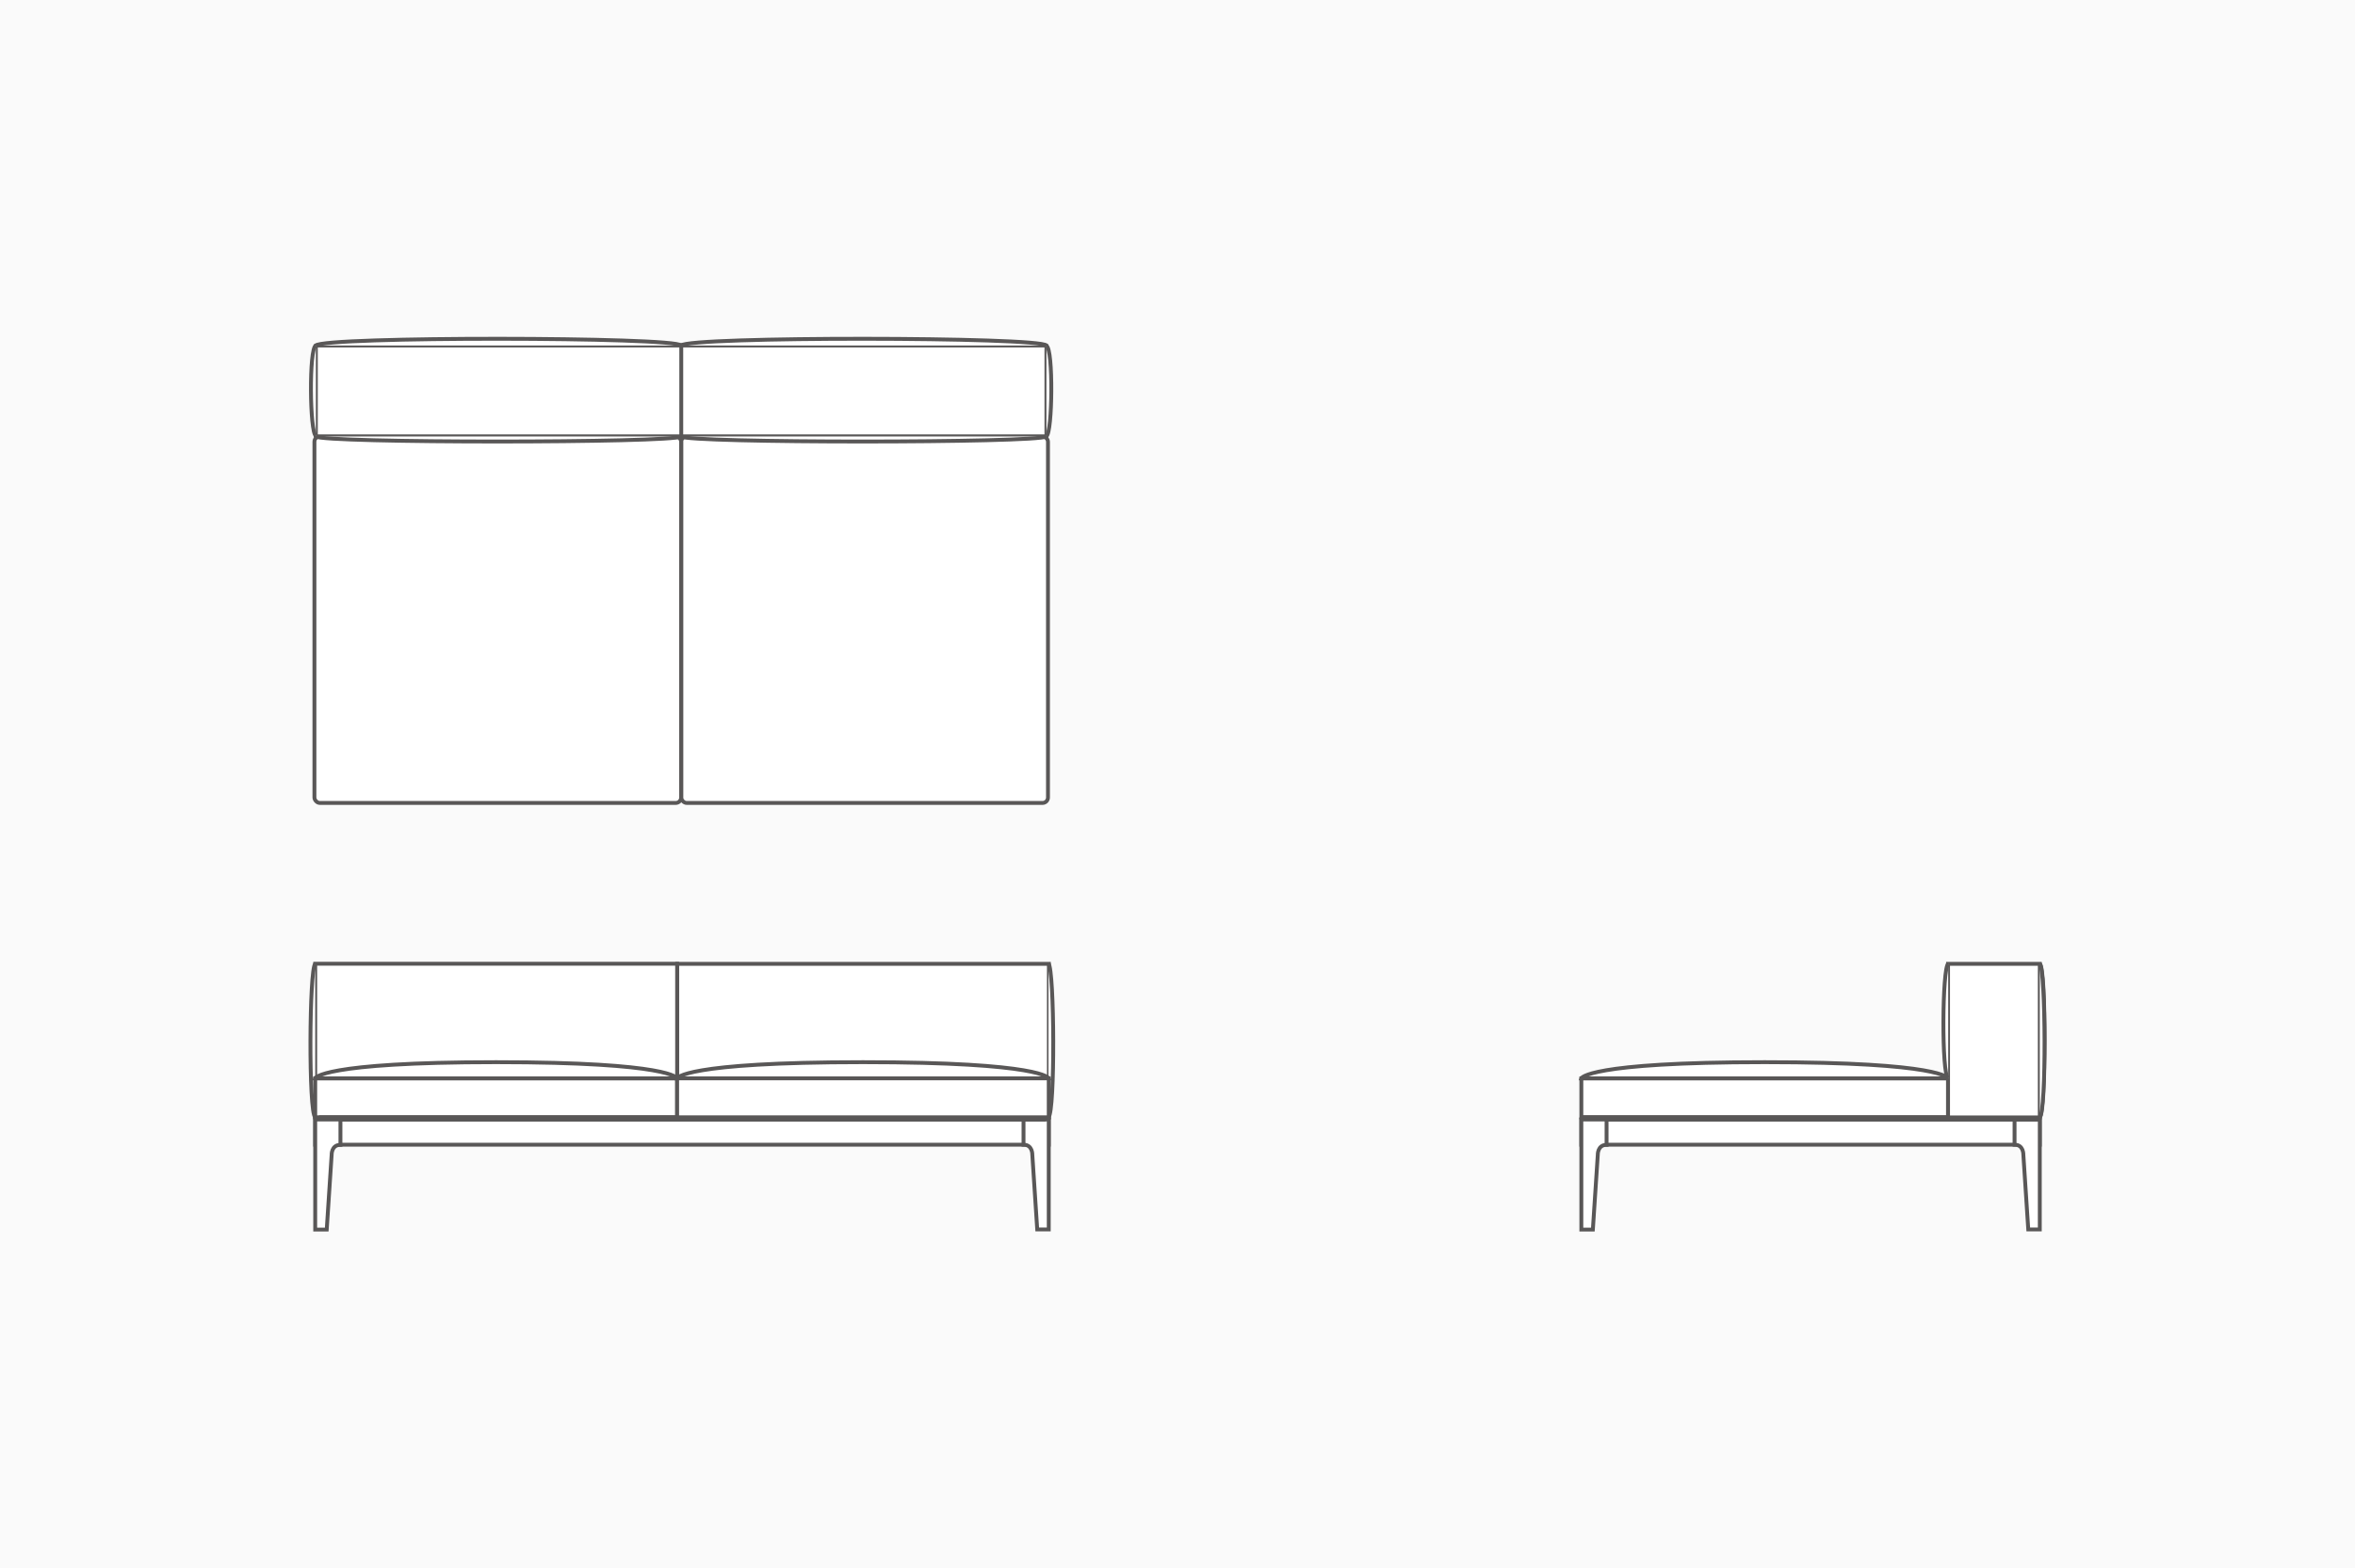<?xml version="1.0" encoding="UTF-8"?>
<svg id="_レイヤー_2" data-name="レイヤー 2" xmlns="http://www.w3.org/2000/svg" viewBox="0 0 182 121.24">
  <defs>
    <style>
      .cls-1 {
        stroke-linecap: round;
        stroke-linejoin: round;
      }

      .cls-1, .cls-2 {
        fill: #fff;
        stroke: #595757;
        stroke-width: .3px;
      }

      .cls-2 {
        stroke-miterlimit: 10;
      }

      .cls-3 {
        fill: #fafafa;
      }
    </style>
  </defs>
  <g id="design">
    <g>
      <rect class="cls-3" width="182" height="121.24"/>
      <g>
        <g>
          <rect class="cls-2" x="52.33" y="74.5" width="28.72" height="11.87" transform="translate(133.39 160.88) rotate(-180)"/>
          <rect class="cls-2" x="24.36" y="74.5" width="27.97" height="11.87"/>
          <g id="ARC">
            <path class="cls-2" d="M24.36,74.5c-.46.44-.52,11.5,0,11.87"/>
          </g>
          <rect class="cls-2" x="24.36" y="86.54" width="56.69" height="1.95"/>
          <g id="LINE">
            <path class="cls-2" d="M81.05,88.61v-2.07s-1.95,0-1.95,0v1.95c.71,0,.68.78.68.78l.38,5.77h.89s0-6.43,0-6.43Z"/>
          </g>
          <rect class="cls-2" x="24.36" y="83.36" width="27.97" height="3.01"/>
          <rect class="cls-2" x="24.8" y="86.37" width="55.87" height=".18"/>
          <path class="cls-2" d="M24.36,83.36h27.97s-.4-1.25-13.99-1.25-13.99,1.25-13.99,1.25Z"/>
          <g id="LINE-2" data-name="LINE">
            <path class="cls-2" d="M24.36,88.61v-2.07h1.95v1.96c-.71,0-.68.78-.68.78l-.38,5.77h-.89s0-6.43,0-6.43Z"/>
          </g>
          <g id="ARC-2" data-name="ARC">
            <path class="cls-2" d="M81.03,74.49c.46.44.52,11.5,0,11.87"/>
          </g>
          <path class="cls-2" d="M52.33,83.36h28.72s-.41-1.25-14.36-1.25-14.36,1.25-14.36,1.25Z"/>
          <rect class="cls-2" x="52.33" y="83.36" width="28.72" height="3.01"/>
        </g>
        <g>
          <g>
            <g id="ARC-3" data-name="ARC">
              <path class="cls-2" d="M157.64,86.37c.46-.44.52-11.5,0-11.87"/>
            </g>
            <g>
              <rect class="cls-2" x="122.21" y="86.54" width="35.43" height="1.95"/>
              <g id="LINE-3" data-name="LINE">
                <path class="cls-2" d="M157.64,88.61v-2.07s-1.95,0-1.95,0v1.95c.71,0,.68.78.68.78l.38,5.77h.89s0-6.43,0-6.43Z"/>
              </g>
              <rect class="cls-2" x="122.21" y="83.36" width="28.34" height="3.01"/>
              <rect class="cls-2" x="122.39" y="86.37" width="35.08" height=".18"/>
              <path class="cls-2" d="M122.21,83.36h28.34s-.4-1.25-14.17-1.25-14.17,1.25-14.17,1.25Z"/>
              <g id="LINE-4" data-name="LINE">
                <path class="cls-2" d="M122.21,88.61v-2.07h1.95v1.96c-.71,0-.68.78-.68.78l-.38,5.77h-.89s0-6.43,0-6.43Z"/>
              </g>
            </g>
          </g>
          <g>
            <rect class="cls-2" x="150.56" y="74.5" width="7.09" height="11.87" transform="translate(308.2 160.88) rotate(-180)"/>
            <g id="ARC-4" data-name="ARC">
              <path class="cls-2" d="M157.64,74.5c.46.44.52,11.5,0,11.87"/>
            </g>
            <g id="ARC-5" data-name="ARC">
              <path class="cls-2" d="M150.56,74.5c-.46.33-.52,8.59,0,8.87"/>
            </g>
          </g>
        </g>
        <g>
          <rect class="cls-2" x="52.65" y="33.73" width="28.34" height="28.34" rx=".42" ry=".42"/>
          <rect class="cls-2" x="24.3" y="33.73" width="28.34" height="28.34" rx=".42" ry=".42"/>
        </g>
        <g>
          <g>
            <g>
              <rect class="cls-1" x="52.63" y="26.71" width="28.24" height="7.02"/>
              <g id="ARC-6" data-name="ARC">
                <path class="cls-1" d="M52.63,33.74c.48.52,27.53.52,28.24,0"/>
              </g>
              <g id="ARC-7" data-name="ARC">
                <path class="cls-1" d="M80.87,26.71c-.47-.68-27.66-.71-28.24,0"/>
              </g>
            </g>
            <g id="ARC-8" data-name="ARC">
              <path class="cls-2" d="M80.87,33.72c.47-.26.54-6.76,0-6.99"/>
            </g>
          </g>
          <g>
            <g>
              <rect class="cls-1" x="24.41" y="26.71" width="28.24" height="7.02"/>
              <g id="ARC-9" data-name="ARC">
                <path class="cls-1" d="M24.41,33.74c.48.52,27.53.52,28.24,0"/>
              </g>
              <g id="ARC-10" data-name="ARC">
                <path class="cls-1" d="M52.65,26.71c-.47-.68-27.66-.71-28.24,0"/>
              </g>
            </g>
            <g id="ARC-11" data-name="ARC">
              <path class="cls-2" d="M24.41,33.69c-.47-.26-.54-6.76,0-6.99"/>
            </g>
          </g>
        </g>
      </g>
    </g>
  </g>
</svg>